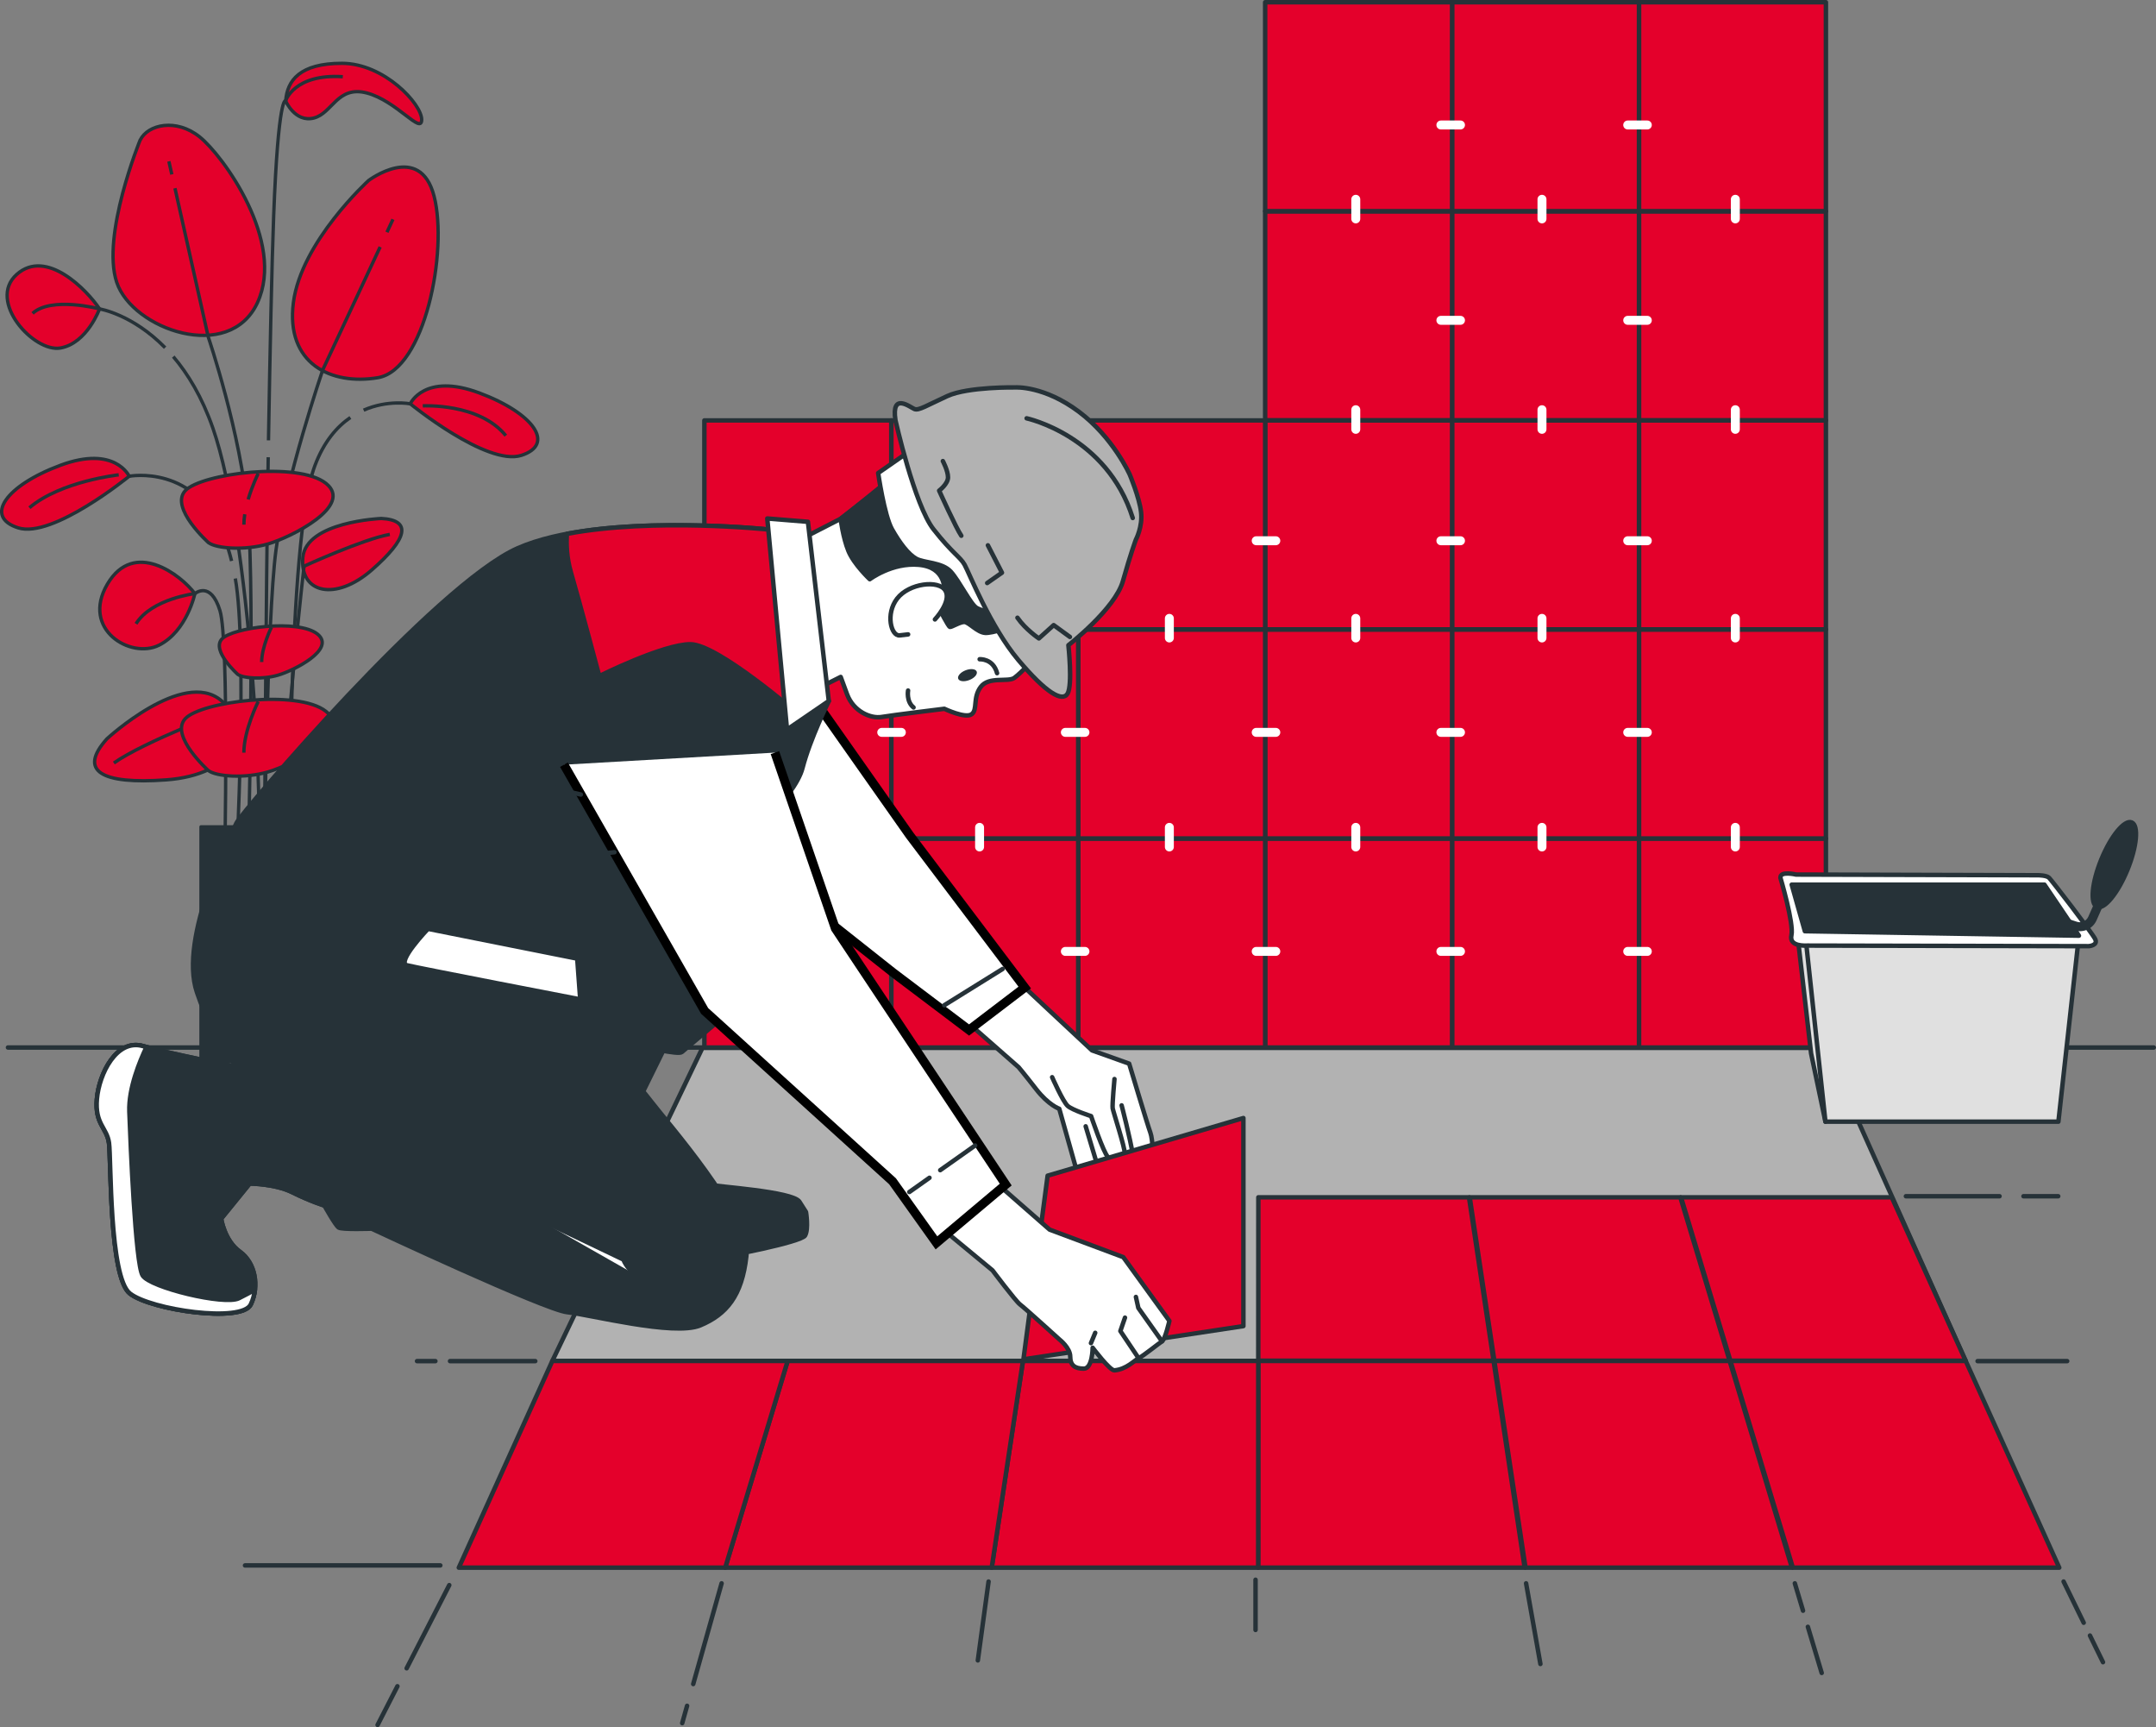 <?xml version="1.0" encoding="UTF-8"?>
<svg xmlns="http://www.w3.org/2000/svg" id="Layer_2" data-name="Layer 2" viewBox="0 0 481.57 385.68">
  <rect x="0" y="0" width="481.57" height="385.68" fill="#808080" stroke="none"/>
  <defs>
    <style>
      .cls-1, .cls-2, .cls-3, .cls-4, .cls-5, .cls-6, .cls-7, .cls-8, .cls-9 {
        stroke: #263238;
      }

      .cls-1, .cls-2, .cls-4, .cls-5, .cls-6, .cls-7, .cls-8, .cls-9 {
        stroke-linecap: round;
        stroke-linejoin: round;
      }

      .cls-1, .cls-3 {
        fill: none;
      }

      .cls-2 {
        fill: #e0e0e0;
      }

      .cls-3, .cls-7, .cls-8 {
        stroke-width: .75px;
      }

      .cls-3, .cls-10 {
        stroke-miterlimit: 10;
      }

      .cls-11, .cls-5, .cls-8 {
        fill: #263238;
      }

      .cls-4, .cls-12, .cls-10 {
        fill: #fff;
      }

      .cls-6, .cls-7 {
        fill: #e4002b;
      }

      .cls-10 {
        stroke: #000;
        stroke-width: 2px;
      }

      .cls-9 {
        fill: #b2b2b2;
      }
    </style>
  </defs>
  <g id="Floor">
    <line class="cls-1" x1="481.07" y1="233.91" x2="1.78" y2="233.91"></line>
  </g>
  <g id="Plant">
    <g>
      <g>
        <path class="cls-7" d="M22.23,68.98s-2.79,7.68-8.73,8.73c-5.94,1.05-16.42-10.48-9.78-16.42,6.64-5.94,15.72,3.49,18.51,7.68Z"></path>
        <path class="cls-7" d="M31.31,31.25s-8.73,21.31-5.24,31.79c3.49,10.48,25.15,18.16,31.44,4.54,6.29-13.62-7.68-32.83-12.92-37.02-5.24-4.19-11.53-2.79-13.27.7Z"></path>
        <path class="cls-7" d="M82.3,40.33s-15.02,13.62-16.77,27.24c-1.75,13.62,8.38,18.51,18.86,16.77,10.48-1.75,15.72-28.29,12.57-40.52-3.14-12.23-14.67-3.49-14.67-3.49Z"></path>
        <g>
          <path class="cls-7" d="M85.1,115.78s-16.77.7-17.46,8.73c-.7,8.03,7.34,9.78,15.37,2.79,8.03-6.99,9.08-11.18,2.1-11.53Z"></path>
          <path class="cls-3" d="M67.91,126.43s13.21-6.05,19.16-7.1"></path>
        </g>
        <g>
          <path class="cls-7" d="M88.84,168.35s-12.32-11.4-18.51-6.23c-6.19,5.17-1.77,12.1,8.85,12.87,10.62.77,14.33-1.44,9.65-6.64Z"></path>
          <path class="cls-3" d="M69.17,163.66s13.6,5.11,18.54,8.59"></path>
        </g>
        <g>
          <path class="cls-7" d="M23.87,164.99s16.98-15.71,25.51-8.59c8.53,7.12,2.43,16.68-12.2,17.74-14.64,1.07-19.75-1.98-13.31-9.15Z"></path>
          <path class="cls-3" d="M50.99,158.54s-18.75,7.04-25.56,11.84"></path>
        </g>
        <path class="cls-7" d="M43.53,132.55s-1.75,8.38-8.03,11.53c-6.29,3.14-17.46-3.49-11.53-13.62,5.94-10.13,16.42-2.1,19.56,2.1Z"></path>
        <path class="cls-7" d="M28.86,106.35s-3.14-6.99-15.37-2.45c-12.23,4.54-17.12,11.53-9.43,13.97,7.68,2.45,24.8-11.53,24.8-11.53Z"></path>
        <path class="cls-3" d="M26.52,106.03s-12.95,1.4-19.95,7.35"></path>
        <path class="cls-7" d="M63.79,22.52s2.1,4.89,6.29,3.84c4.19-1.05,5.24-7.33,11.88-5.59,6.64,1.75,12.23,9.43,12.23,5.94s-8.38-12.57-17.81-12.57-12.23,3.84-12.57,8.38Z"></path>
        <path class="cls-3" d="M28.86,106.35s15.04-2.89,21.3,13.81c.61,1.64,1.13,3.35,1.57,5.11"></path>
        <path class="cls-7" d="M91.63,90.17s3.14-6.99,15.37-2.45c12.22,4.54,17.11,11.53,9.43,13.97-7.68,2.44-24.8-11.53-24.8-11.53Z"></path>
        <path class="cls-3" d="M94.43,90.63s12.6-.7,18.55,6.65"></path>
        <path class="cls-3" d="M91.63,90.17s-4.99-.96-10.41,1.42"></path>
        <path class="cls-3" d="M36.88,77.64c-7.37-7.53-14.65-8.66-14.65-8.66,0,0-10.76-2.85-14.96,1"></path>
        <g>
          <line class="cls-3" x1="38.38" y1="38.95" x2="37.72" y2="36.03"></line>
          <path class="cls-3" d="M55.39,193.36s1.57-60.15,0-78.42c-1.57-18.27-8.87-39.67-8.87-39.67l-7.44-33.24"></path>
          <line class="cls-3" x1="86.43" y1="51.86" x2="87.77" y2="48.98"></line>
          <path class="cls-3" d="M59.04,193.3s.52-54.87,2.61-70.52c2.09-15.66,10.44-40.19,10.44-40.19l12.82-27.45"></path>
          <path class="cls-3" d="M67.91,126.43s-3.65,31.46-5.74,66.95"></path>
          <path class="cls-3" d="M50.17,193.3s1.04-50.17-1.04-56.95c-2.09-6.79-5.59-3.8-5.59-3.8,0,0-9.66,1.14-13.16,6.74"></path>
          <path class="cls-3" d="M52.56,129.18c2.73,15.3.21,64.17.21,64.17"></path>
          <path class="cls-3" d="M78.26,93.23c-3.02,2.07-5.93,5.41-7.93,10.76-6.26,16.7-5.55,89.39-5.55,89.39"></path>
          <path class="cls-3" d="M38.7,79.63c3.26,3.83,6.43,9.01,8.86,16,8.35,24.01,11.48,86.18,9.92,97.66"></path>
          <path class="cls-3" d="M59.91,102.1c-.51,30.3-.87,91.2-.87,91.2"></path>
        </g>
        <path class="cls-3" d="M59.97,98.33c.34-20.04.75-39.64,1.16-50.19,1.04-27.14,2.66-25.62,2.66-25.62,0,0,1.93-6.09,12.78-5.39"></path>
        <g>
          <path class="cls-7" d="M46.6,121.21s-8.73-7.79-5.24-11.62c3.49-3.83,25.15-6.64,31.44-1.66,6.29,4.98-7.68,12-12.92,13.53-5.24,1.53-11.53,1.02-13.27-.26Z"></path>
          <path class="cls-3" d="M54.67,114.83c-.12.79-.19,1.57-.19,2.32"></path>
          <path class="cls-3" d="M57.67,105.74s-1.3,2.6-2.24,5.78"></path>
        </g>
        <g>
          <path class="cls-7" d="M46.6,172.12s-8.73-7.79-5.24-11.62c3.49-3.83,25.15-6.64,31.44-1.66,6.29,4.98-7.68,12-12.92,13.53-5.24,1.53-11.53,1.02-13.27-.26Z"></path>
          <path class="cls-3" d="M57.67,156.66s-3.2,6.39-3.2,11.42"></path>
        </g>
        <g>
          <path class="cls-7" d="M53.11,150.59s-5.93-5.29-3.56-7.89c2.37-2.6,17.07-4.51,21.34-1.13,4.27,3.38-5.22,8.15-8.77,9.19-3.56,1.04-7.83.69-9.01-.17Z"></path>
          <path class="cls-3" d="M60.62,140.09s-2.17,4.34-2.17,7.75"></path>
        </g>
      </g>
      <rect class="cls-8" x="44.9" y="184.64" width="23.64" height="52.41"></rect>
    </g>
  </g>
  <g id="Tiles_2" data-name="Tiles 2">
    <g>
      <g>
        <g>
          <rect class="cls-6" x="366.09" y="187.25" width="41.75" height="46.66"></rect>
          <rect class="cls-6" x="324.34" y="187.25" width="41.75" height="46.66"></rect>
          <rect class="cls-6" x="282.59" y="187.25" width="41.75" height="46.66"></rect>
          <rect class="cls-6" x="240.84" y="187.25" width="41.75" height="46.66"></rect>
          <rect class="cls-6" x="199.08" y="187.25" width="41.75" height="46.66"></rect>
          <rect class="cls-6" x="157.33" y="187.25" width="41.75" height="46.66"></rect>
        </g>
        <g>
          <rect class="cls-6" x="366.09" y="140.57" width="41.75" height="46.66"></rect>
          <rect class="cls-6" x="324.34" y="140.57" width="41.75" height="46.66"></rect>
          <rect class="cls-6" x="282.59" y="140.57" width="41.75" height="46.66"></rect>
          <rect class="cls-6" x="240.84" y="140.57" width="41.75" height="46.66"></rect>
          <rect class="cls-6" x="199.08" y="140.57" width="41.75" height="46.66"></rect>
          <rect class="cls-6" x="157.33" y="140.57" width="41.75" height="46.66"></rect>
        </g>
        <g>
          <rect class="cls-6" x="366.09" y="93.88" width="41.75" height="46.66"></rect>
          <rect class="cls-6" x="324.34" y="93.88" width="41.75" height="46.66"></rect>
          <rect class="cls-6" x="282.59" y="93.88" width="41.75" height="46.66"></rect>
          <rect class="cls-6" x="240.84" y="93.88" width="41.75" height="46.66"></rect>
          <rect class="cls-6" x="199.08" y="93.88" width="41.75" height="46.66"></rect>
          <rect class="cls-6" x="157.33" y="93.88" width="41.75" height="46.66"></rect>
        </g>
        <g>
          <rect class="cls-6" x="366.09" y="47.19" width="41.75" height="46.66"></rect>
          <rect class="cls-6" x="324.34" y="47.19" width="41.75" height="46.66"></rect>
          <rect class="cls-6" x="282.59" y="47.19" width="41.75" height="46.66"></rect>
        </g>
        <g>
          <rect class="cls-6" x="366.09" y=".5" width="41.75" height="46.66"></rect>
          <rect class="cls-6" x="324.34" y=".5" width="41.75" height="46.66"></rect>
          <rect class="cls-6" x="282.59" y=".5" width="41.75" height="46.66"></rect>
        </g>
      </g>
      <g>
        <g>
          <g>
            <path class="cls-12" d="M344.42,49.88c-.55,0-1-.45-1-1v-4.38c0-.55.45-1,1-1s1,.45,1,1v4.38c0,.55-.45,1-1,1Z"></path>
            <path class="cls-12" d="M387.61,49.88c-.55,0-1-.45-1-1v-4.38c0-.55.45-1,1-1s1,.45,1,1v4.38c0,.55-.45,1-1,1Z"></path>
            <path class="cls-12" d="M302.83,49.88c-.55,0-1-.45-1-1v-4.38c0-.55.45-1,1-1s1,.45,1,1v4.38c0,.55-.45,1-1,1Z"></path>
          </g>
          <g>
            <path class="cls-12" d="M344.42,96.87c-.55,0-1-.45-1-1v-4.38c0-.55.45-1,1-1s1,.45,1,1v4.38c0,.55-.45,1-1,1Z"></path>
            <path class="cls-12" d="M387.61,96.87c-.55,0-1-.45-1-1v-4.38c0-.55.45-1,1-1s1,.45,1,1v4.38c0,.55-.45,1-1,1Z"></path>
            <path class="cls-12" d="M302.83,96.87c-.55,0-1-.45-1-1v-4.38c0-.55.45-1,1-1s1,.45,1,1v4.38c0,.55-.45,1-1,1Z"></path>
          </g>
          <g>
            <path class="cls-12" d="M344.42,143.46c-.55,0-1-.45-1-1v-4.38c0-.55.45-1,1-1s1,.45,1,1v4.38c0,.55-.45,1-1,1Z"></path>
            <path class="cls-12" d="M387.61,143.46c-.55,0-1-.45-1-1v-4.38c0-.55.45-1,1-1s1,.45,1,1v4.38c0,.55-.45,1-1,1Z"></path>
            <path class="cls-12" d="M302.83,143.46c-.55,0-1-.45-1-1v-4.38c0-.55.45-1,1-1s1,.45,1,1v4.38c0,.55-.45,1-1,1Z"></path>
            <path class="cls-12" d="M261.19,143.46c-.55,0-1-.45-1-1v-4.38c0-.55.45-1,1-1s1,.45,1,1v4.38c0,.55-.45,1-1,1Z"></path>
            <path class="cls-12" d="M218.8,143.46c-.55,0-1-.45-1-1v-4.38c0-.55.45-1,1-1s1,.45,1,1v4.38c0,.55-.45,1-1,1Z"></path>
            <path class="cls-12" d="M176.61,143.46c-.55,0-1-.45-1-1v-4.38c0-.55.45-1,1-1s1,.45,1,1v4.38c0,.55-.45,1-1,1Z"></path>
          </g>
          <g>
            <path class="cls-12" d="M344.42,190.13c-.55,0-1-.45-1-1v-4.38c0-.55.45-1,1-1s1,.45,1,1v4.38c0,.55-.45,1-1,1Z"></path>
            <path class="cls-12" d="M387.61,190.13c-.55,0-1-.45-1-1v-4.38c0-.55.45-1,1-1s1,.45,1,1v4.38c0,.55-.45,1-1,1Z"></path>
            <path class="cls-12" d="M302.83,190.13c-.55,0-1-.45-1-1v-4.38c0-.55.45-1,1-1s1,.45,1,1v4.38c0,.55-.45,1-1,1Z"></path>
            <path class="cls-12" d="M261.19,190.13c-.55,0-1-.45-1-1v-4.38c0-.55.45-1,1-1s1,.45,1,1v4.38c0,.55-.45,1-1,1Z"></path>
            <path class="cls-12" d="M218.8,190.13c-.55,0-1-.45-1-1v-4.38c0-.55.45-1,1-1s1,.45,1,1v4.38c0,.55-.45,1-1,1Z"></path>
            <path class="cls-12" d="M176.61,190.13c-.55,0-1-.45-1-1v-4.38c0-.55.45-1,1-1s1,.45,1,1v4.38c0,.55-.45,1-1,1Z"></path>
          </g>
        </g>
        <g>
          <path class="cls-12" d="M320.84,71.53c0-.55.45-1,1-1h4.38c.55,0,1,.45,1,1s-.45,1-1,1h-4.38c-.55,0-1-.45-1-1Z"></path>
          <path class="cls-12" d="M320.84,120.75c0-.55.45-1,1-1h4.38c.55,0,1,.45,1,1s-.45,1-1,1h-4.38c-.55,0-1-.45-1-1Z"></path>
          <path class="cls-12" d="M320.84,27.91c0-.55.45-1,1-1h4.38c.55,0,1,.45,1,1s-.45,1-1,1h-4.38c-.55,0-1-.45-1-1Z"></path>
        </g>
        <g>
          <path class="cls-12" d="M320.84,212.45c0-.55.45-1,1-1h4.38c.55,0,1,.45,1,1s-.45,1-1,1h-4.38c-.55,0-1-.45-1-1Z"></path>
          <path class="cls-12" d="M320.84,163.54c0-.55.45-1,1-1h4.38c.55,0,1,.45,1,1s-.45,1-1,1h-4.38c-.55,0-1-.45-1-1Z"></path>
        </g>
        <g>
          <path class="cls-12" d="M362.57,71.53c0-.55.45-1,1-1h4.38c.55,0,1,.45,1,1s-.45,1-1,1h-4.38c-.55,0-1-.45-1-1Z"></path>
          <path class="cls-12" d="M362.57,120.75c0-.55.45-1,1-1h4.38c.55,0,1,.45,1,1s-.45,1-1,1h-4.38c-.55,0-1-.45-1-1Z"></path>
          <path class="cls-12" d="M362.57,27.91c0-.55.45-1,1-1h4.38c.55,0,1,.45,1,1s-.45,1-1,1h-4.38c-.55,0-1-.45-1-1Z"></path>
        </g>
        <g>
          <path class="cls-12" d="M362.57,212.45c0-.55.45-1,1-1h4.38c.55,0,1,.45,1,1s-.45,1-1,1h-4.38c-.55,0-1-.45-1-1Z"></path>
          <path class="cls-12" d="M362.57,163.54c0-.55.45-1,1-1h4.38c.55,0,1,.45,1,1s-.45,1-1,1h-4.38c-.55,0-1-.45-1-1Z"></path>
        </g>
        <path class="cls-12" d="M279.59,120.75c0-.55.45-1,1-1h4.38c.55,0,1,.45,1,1s-.45,1-1,1h-4.38c-.55,0-1-.45-1-1Z"></path>
        <g>
          <path class="cls-12" d="M279.59,212.45c0-.55.45-1,1-1h4.38c.55,0,1,.45,1,1s-.45,1-1,1h-4.38c-.55,0-1-.45-1-1Z"></path>
          <path class="cls-12" d="M279.59,163.54c0-.55.45-1,1-1h4.38c.55,0,1,.45,1,1s-.45,1-1,1h-4.38c-.55,0-1-.45-1-1Z"></path>
        </g>
        <path class="cls-12" d="M236.96,120.75c0-.55.45-1,1-1h4.38c.55,0,1,.45,1,1s-.45,1-1,1h-4.38c-.55,0-1-.45-1-1Z"></path>
        <g>
          <path class="cls-12" d="M236.96,212.45c0-.55.45-1,1-1h4.38c.55,0,1,.45,1,1s-.45,1-1,1h-4.38c-.55,0-1-.45-1-1Z"></path>
          <path class="cls-12" d="M236.96,163.54c0-.55.45-1,1-1h4.38c.55,0,1,.45,1,1s-.45,1-1,1h-4.38c-.55,0-1-.45-1-1Z"></path>
        </g>
        <path class="cls-12" d="M195.95,120.75c0-.55.45-1,1-1h4.38c.55,0,1,.45,1,1s-.45,1-1,1h-4.38c-.55,0-1-.45-1-1Z"></path>
        <g>
          <path class="cls-12" d="M195.95,212.45c0-.55.45-1,1-1h4.38c.55,0,1,.45,1,1s-.45,1-1,1h-4.38c-.55,0-1-.45-1-1Z"></path>
          <path class="cls-12" d="M195.95,163.54c0-.55.45-1,1-1h4.38c.55,0,1,.45,1,1s-.45,1-1,1h-4.38c-.55,0-1-.45-1-1Z"></path>
        </g>
      </g>
    </g>
  </g>
  <g id="Tiles_1" data-name="Tiles 1">
    <g>
      <polygon class="cls-9" points="407.71 233.99 156.9 233.99 123.37 303.9 439.05 303.9 407.71 233.99"></polygon>
      <g>
        <polygon class="cls-6" points="333.61 303.85 281.05 303.85 281.07 267.36 328.12 267.36 333.61 303.85"></polygon>
        <polygon class="cls-6" points="386.33 303.85 333.78 303.85 328.28 267.36 375.33 267.36 386.33 303.85"></polygon>
        <polygon class="cls-6" points="439.05 303.85 386.5 303.85 375.48 267.36 422.54 267.36 439.05 303.85"></polygon>
        <polygon class="cls-6" points="340.55 350.06 281.03 350.06 281.05 303.9 333.61 303.9 340.55 350.06"></polygon>
        <polygon class="cls-6" points="281.03 350.06 221.51 350.06 228.49 303.9 281.05 303.9 281.03 350.06"></polygon>
        <polygon class="cls-6" points="221.51 350.06 161.99 350.06 175.93 303.9 228.49 303.9 221.51 350.06"></polygon>
        <polygon class="cls-6" points="161.99 350.06 102.48 350.06 123.37 303.9 175.93 303.9 161.99 350.06"></polygon>
        <polygon class="cls-6" points="400.25 350.06 340.74 350.06 333.78 303.9 386.34 303.9 400.25 350.06"></polygon>
        <polygon class="cls-6" points="459.96 350.06 400.45 350.06 386.51 303.9 439.07 303.9 459.96 350.06"></polygon>
      </g>
      <line class="cls-1" x1="153.47" y1="380.91" x2="152.38" y2="384.78"></line>
      <line class="cls-1" x1="161.18" y1="353.56" x2="154.84" y2="376.05"></line>
      <line class="cls-1" x1="220.81" y1="353.16" x2="218.41" y2="370.77"></line>
      <line class="cls-1" x1="280.44" y1="352.76" x2="280.44" y2="363.97"></line>
      <line class="cls-1" x1="340.87" y1="353.56" x2="344.07" y2="371.57"></line>
      <line class="cls-1" x1="403.81" y1="363.27" x2="406.9" y2="373.57"></line>
      <line class="cls-1" x1="400.9" y1="353.56" x2="402.73" y2="359.67"></line>
      <line class="cls-1" x1="466.82" y1="365.22" x2="469.73" y2="371.17"></line>
      <line class="cls-1" x1="460.93" y1="353.16" x2="465.42" y2="362.36"></line>
      <line class="cls-1" x1="451.97" y1="267.12" x2="459.73" y2="267.12"></line>
      <line class="cls-1" x1="425.71" y1="267.12" x2="446.62" y2="267.12"></line>
      <line class="cls-1" x1="441.72" y1="303.94" x2="461.73" y2="303.94"></line>
      <line class="cls-1" x1="97.25" y1="303.94" x2="93.15" y2="303.94"></line>
      <line class="cls-1" x1="119.56" y1="303.94" x2="100.52" y2="303.94"></line>
      <line class="cls-1" x1="98.35" y1="349.56" x2="54.73" y2="349.56"></line>
      <line class="cls-1" x1="88.77" y1="376.54" x2="84.34" y2="385.18"></line>
      <line class="cls-1" x1="100.35" y1="353.96" x2="90.83" y2="372.53"></line>
    </g>
  </g>
  <g id="Tray">
    <g>
      <polygon class="cls-2" points="407.73 250.47 404.53 235.23 400.2 197.54 406.3 210.79 407.73 250.47"></polygon>
      <polygon class="cls-2" points="459.77 250.47 407.73 250.47 403.14 207.94 464.36 208.94 459.77 250.47"></polygon>
      <path class="cls-4" d="M397.68,196.01s3.04,10.21,2.46,12.82c-.58,2.61,3.19,2.32,3.62,2.32s62.77.13,62.77.13c0,0,2.17-.14,1.45-1.59-.72-1.45-9.7-13.09-10.28-13.67-.58-.58-2.46-.58-2.46-.58l-54.07-.15s-3.62-.87-3.48.72Z"></path>
      <polygon class="cls-5" points="403.14 207.94 400.2 197.54 456.65 197.54 464.36 208.94 403.14 207.94"></polygon>
      <path class="cls-11" d="M469.98,199.2c-.5-.22-1.09,0-1.32.51l-2.21,4.99c-.43.98-1.53,1.47-2.54,1.13l-4.84-1.59c-1.49-.49-3.12.1-3.95,1.44l-1.61,2.6c-.06.1-.1.21-.12.32l2.21.1,1.22-1.97c.34-.55,1.01-.8,1.63-.59l4.84,1.59c2,.66,4.15-.3,5-2.22l2.21-4.99c.22-.5,0-1.1-.51-1.32Z"></path>
      <path class="cls-5" d="M475.17,194.27c-2.14,5.21-5.17,8.89-6.77,8.23-1.6-.66-1.17-5.41.97-10.62s5.17-8.89,6.77-8.23c1.6.66,1.17,5.41-.97,10.62Z"></path>
    </g>
  </g>
  <g id="Character">
    <g>
      <g>
        <path class="cls-5" d="M149.13,232.61l-6.73,13.66s14.92,17.87,16.19,18.29,18.5,1.47,19.97,3.78l1.47,2.31s.63,3.78-.21,5.25-18.08,4.83-19.55,4.83-38.47-34.26-38.47-34.26l7.57-19.55,19.76,5.68Z"></path>
        <path class="cls-5" d="M164.69,224.42s-10.93,9.25-12.4,10.51c-1.47,1.26-28.59-6.1-29.01-8.62s1.26-13.66,1.26-13.66c0,0,28.38-21.23,29.64-20.81,1.26.42,10.51,32.58,10.51,32.58Z"></path>
      </g>
      <g>
        <path class="cls-4" d="M228.89,220.52l15.02,14.03,8.3,2.96s4.15,13.83,4.74,15.41.59,5.93.59,5.93l-16.99,2.77-3.95-14.03s-2.37-.79-5.14-4.35-3.95-4.94-3.95-4.94l-11.26-9.88,12.65-7.9Z"></path>
        <path class="cls-4" d="M235.01,240.54s2.41,5.48,3.48,6.42,5.22,2.27,5.22,2.27c0,0,2.81,8.29,3.75,9.1.94.8,3.61.27,3.75-.8.13-1.07-2.54-9.23-2.68-10.03-.13-.8.4-6.55.4-6.55"></path>
        <path class="cls-1" d="M250.53,246.83s1.87,7.09,2.54,11.24"></path>
        <line class="cls-1" x1="242.5" y1="251.51" x2="244.91" y2="259.54"></line>
      </g>
      <g>
        <polygon class="cls-10" points="177.91 150.57 203.21 186.53 228.89 220.52 216.45 230 199.45 217.16 181.47 202.93 166.25 159.26 177.91 150.57"></polygon>
        <line class="cls-1" x1="223.95" y1="216.37" x2="210.91" y2="224.47"></line>
      </g>
      <path class="cls-5" d="M171.62,118.24s-37.55-3.93-55.96,4.17-61.85,59.15-62.83,61.36c-.98,2.21-13.01,25.53-8.84,37.8,4.17,12.27,9.08,16.69,9.08,16.69,0,0-15.22-2.95-21.11-4.66-5.89-1.72-9.82,6.14-10.31,11.78-.49,5.65,2.21,6.38,2.7,9.82.49,3.44,0,29.94,4.66,33.63,4.66,3.68,25.03,6.63,27,2.45,1.96-4.17.98-9.33-2.45-11.78-3.44-2.45-4.17-7.36-4.17-7.36l6.38-7.85s5.65,0,9.57,1.96c3.93,1.96,7.12,2.95,7.12,2.95,0,0,2.45,4.42,3.19,4.91s7.36.25,7.36.25c0,0,38.78,18.16,43.69,18.65s23.81,5.4,29.7,2.95c5.89-2.45,9.33-6.63,10.31-15.46.98-8.84-18.16-30.43-21.11-34.36-2.95-3.93-13.74-15.95-13.74-15.95,0,0,2.21-3.44,1.47-5.89s-2.45-4.17-2.45-4.17l-2.45-6.14,36.57-24.79s12.52-11.04,14.24-17.67c1.72-6.63,5.89-14.97,5.89-14.97l-13.5-38.29Z"></path>
      <path class="cls-4" d="M128.42,213.96l-32.82-6.55s-7.2,7.51-4.69,8.14c2.5.63,38.18,7.51,38.18,7.51"></path>
      <path class="cls-6" d="M126.63,119.21c-.17,2.32-.06,5.33.9,8.64,2.17,7.51,6.32,23.12,6.32,23.12,0,0,14.23-7.11,20.35-7.11s24.11,15.61,24.11,15.61l-1.28-25.9-5.4-15.33s-25.69-2.69-44.99.97Z"></path>
      <g>
        <g>
          <path class="cls-4" d="M231.23,146.9s-3.25,3.45-4.67,4.47c-1.42,1.02-5.69-.41-7.51,2.03-1.83,2.44-.61,5.08-2.03,6.09-1.42,1.02-6.09-1.22-6.09-1.22,0,0-11.57,1.42-14.01,1.83-2.44.41-6.29-1.22-7.72-5.08l-1.42-3.86-3.65,1.83-4.26-33.1,7.92-4.06s12.18-9.54,14.01-11.57,8.53-5.89,20.71,2.03c12.18,7.92,15.63,32.28,8.73,40.61Z"></path>
          <path class="cls-11" d="M216.52,151.85c-1.14.45-2.26.32-2.49-.28-.23-.6.5-1.45,1.64-1.89,1.14-.45,2.26-.32,2.49.28.23.6-.5,1.45-1.64,1.89Z"></path>
          <path class="cls-1" d="M218.82,147.21s3-.22,3.89,3.11"></path>
          <path class="cls-1" d="M202.83,154.2s-.44,2.44,1.22,3.77"></path>
          <path class="cls-5" d="M209.83,135.99s2,3.89,2.33,4c.33.11,2.22-1.11,3.22-1.11s2.89,2.33,4.66,2.44,5.77-1.44,5.77-1.44l-22.54-37.19s-5.55,5.22-6.77,6.33c-1.22,1.11-8.73,6.82-8.73,6.82,0,0,.51,4.18,1.73,7.17,1.22,3,4.77,6.33,4.77,6.33,0,0,5-3.77,10.99-3.22,6,.56,5.88,5.44,5.66,7.22-.22,1.78-1.11,2.66-1.11,2.66Z"></path>
          <path class="cls-4" d="M208.83,138.32s3.77-4,2.33-6.44c-1.44-2.44-8.1-1.67-10.77,1.78-2.66,3.44-1.33,8.44.56,8.22l1.89-.22"></path>
        </g>
        <path class="cls-4" d="M203.1,100.8l-6.95,4.83s1.35,9.47,3.09,12.56c1.74,3.09,3.67,5.6,5.41,6.57,1.74.97,5.8.77,7.73,2.9s4.44,7.34,5.8,8.11,4.83,1.35,4.83,1.35l-17.58-37.28-2.32.97Z"></path>
        <g>
          <path class="cls-9" d="M200.01,93.85s4.25,18.93,8.5,24.34c4.25,5.41,5.99,6.18,6.95,7.92.97,1.74,5.8,13.91,11.98,21.25,6.18,7.34,9.85,9.47,11.01,7.53s.19-10.82.19-10.82c0,0,10.43-8.11,12.17-14.29,1.74-6.18,2.9-9.27,2.9-9.27,0,0,1.55-2.9,1.16-6.18s-2.51-8.31-2.51-8.31c0,0-3.67-8.31-11.4-14.1s-14.1-5.41-14.1-5.41c0,0-10.62-.19-15.26,1.93-4.64,2.12-6.37,3.28-7.34,2.9-.97-.39-5.22-3.86-4.25,2.51Z"></path>
          <g>
            <path class="cls-1" d="M229.31,93.41s17.93,3.85,23.7,22.26"></path>
            <path class="cls-1" d="M210.6,102.96s1.15,2.15,1.15,3.63-1.98,2.97-1.98,2.97c0,0,3.8,8.42,4.95,10.07"></path>
            <polyline class="cls-1" points="220.66 121.77 223.8 127.88 220.5 130.19"></polyline>
            <path class="cls-1" d="M238.98,142.23l-3.63-2.64-3.3,2.97s-2.97-1.98-4.79-4.62"></path>
          </g>
        </g>
      </g>
      <polygon class="cls-4" points="180.46 116.52 185.12 156.53 175.79 162.91 171.38 115.78 180.46 116.52"></polygon>
      <polygon class="cls-6" points="277.73 296.12 228.6 303.54 234 262.53 277.73 249.66 277.73 296.12"></polygon>
      <g>
        <path class="cls-4" d="M222.67,264.27l11.78,10.31,16.44,6.14,10.31,14.24s-.92,4.07-1.65,4.56c-.74.49-4.24,3.29-5.22,3.78-.98.49-2.7,2.46-5.4,2.7-1.02.09-4.87-5.05-4.87-5.05,0,0-.02,4.67-1.98,4.67s-3.03-.72-3.03-2.68-2.38-3.81-2.38-3.81c0,0-7.85-7.12-8.84-7.85-.98-.74-6.14-7.61-6.14-7.61l-12.76-10.55,13.74-8.84Z"></path>
        <polyline class="cls-1" points="253.72 289.61 254.26 292.06 259.55 299.52"></polyline>
        <polyline class="cls-1" points="251.28 294.23 250.25 297.22 254.33 303.3"></polyline>
        <line class="cls-1" x1="244.63" y1="297.62" x2="243.68" y2="299.92"></line>
      </g>
      <polyline class="cls-10" points="173.09 168.06 186.59 207.33 224.64 264.52 209.17 277.53 199.36 263.78 157.39 225.74 125.97 170.76"></polyline>
      <line class="cls-1" x1="207.61" y1="263" x2="203.11" y2="266.18"></line>
      <line class="cls-1" x1="217.81" y1="255.79" x2="210.01" y2="261.3"></line>
      <path class="cls-5" d="M63.04,245.8c-3.5-1.61-9.97-7.54-9.97-7.54,0,0-15.22-2.95-21.11-4.66-5.89-1.72-9.82,6.14-10.31,11.78-.49,5.65,2.21,6.38,2.7,9.82.49,3.44,0,29.94,4.66,33.63,4.66,3.68,25.03,6.63,27,2.45s.98-9.33-2.45-11.78c-3.44-2.45-4.17-7.36-4.17-7.36l6.38-7.85s5.65,0,9.57,1.96,7.12,2.95,7.12,2.95v-19.89s-5.93-1.88-9.42-3.5Z"></path>
      <path class="cls-4" d="M53.36,289.9c-3.23,1.61-19.9-2.42-21.51-5.11-1.61-2.69-2.69-29.31-2.96-36.57-.19-5.18,2.36-11.32,3.83-14.41-.26-.07-.52-.14-.76-.21-5.89-1.72-9.82,6.14-10.31,11.78-.49,5.65,2.21,6.38,2.7,9.82.49,3.44,0,29.94,4.66,33.63,4.66,3.68,25.03,6.63,27,2.45.49-1.04.8-2.15.93-3.26-1.07.58-2.33,1.25-3.59,1.88Z"></path>
      <path class="cls-4" d="M118.86,271.51l20.4,9.76s.94,3.35,6.71,5.64"></path>
      <line class="cls-4" x1="72.45" y1="249.3" x2="114.02" y2="269.19"></line>
      <path class="cls-1" d="M85.46,255.65s-2.15,9.8-1.07,14.89"></path>
      <path class="cls-1" d="M86.67,256.45s.27,9.8,1.61,14.49"></path>
      <path class="cls-1" d="M101.27,203c6.68,1.94,16.28,4.67,18.67,5.01,3.76.54,18.38-2.55,18.38-2.55"></path>
      <path class="cls-1" d="M94.58,201.03s1.47.44,3.71,1.09"></path>
      <path class="cls-1" d="M120.51,192.19c-8.39.91-17.98,1.89-23.78,2.27"></path>
      <path class="cls-1" d="M137.25,190.3s-5.66.67-13,1.48"></path>
      <path class="cls-1" d="M111.87,171.57c5.29,2,13.73,5.05,17.87,5.85"></path>
      <path class="cls-1" d="M107.2,169.77s.98.39,2.55.99"></path>
      <path class="cls-1" d="M112.3,228.67c9.01-.61,21.05-1.24,18.91-.13-3.35,1.74-6.31.67-9.26,1.34"></path>
      <path class="cls-1" d="M103.04,229.35s2.28-.18,5.54-.42"></path>
    </g>
  </g>
</svg>

